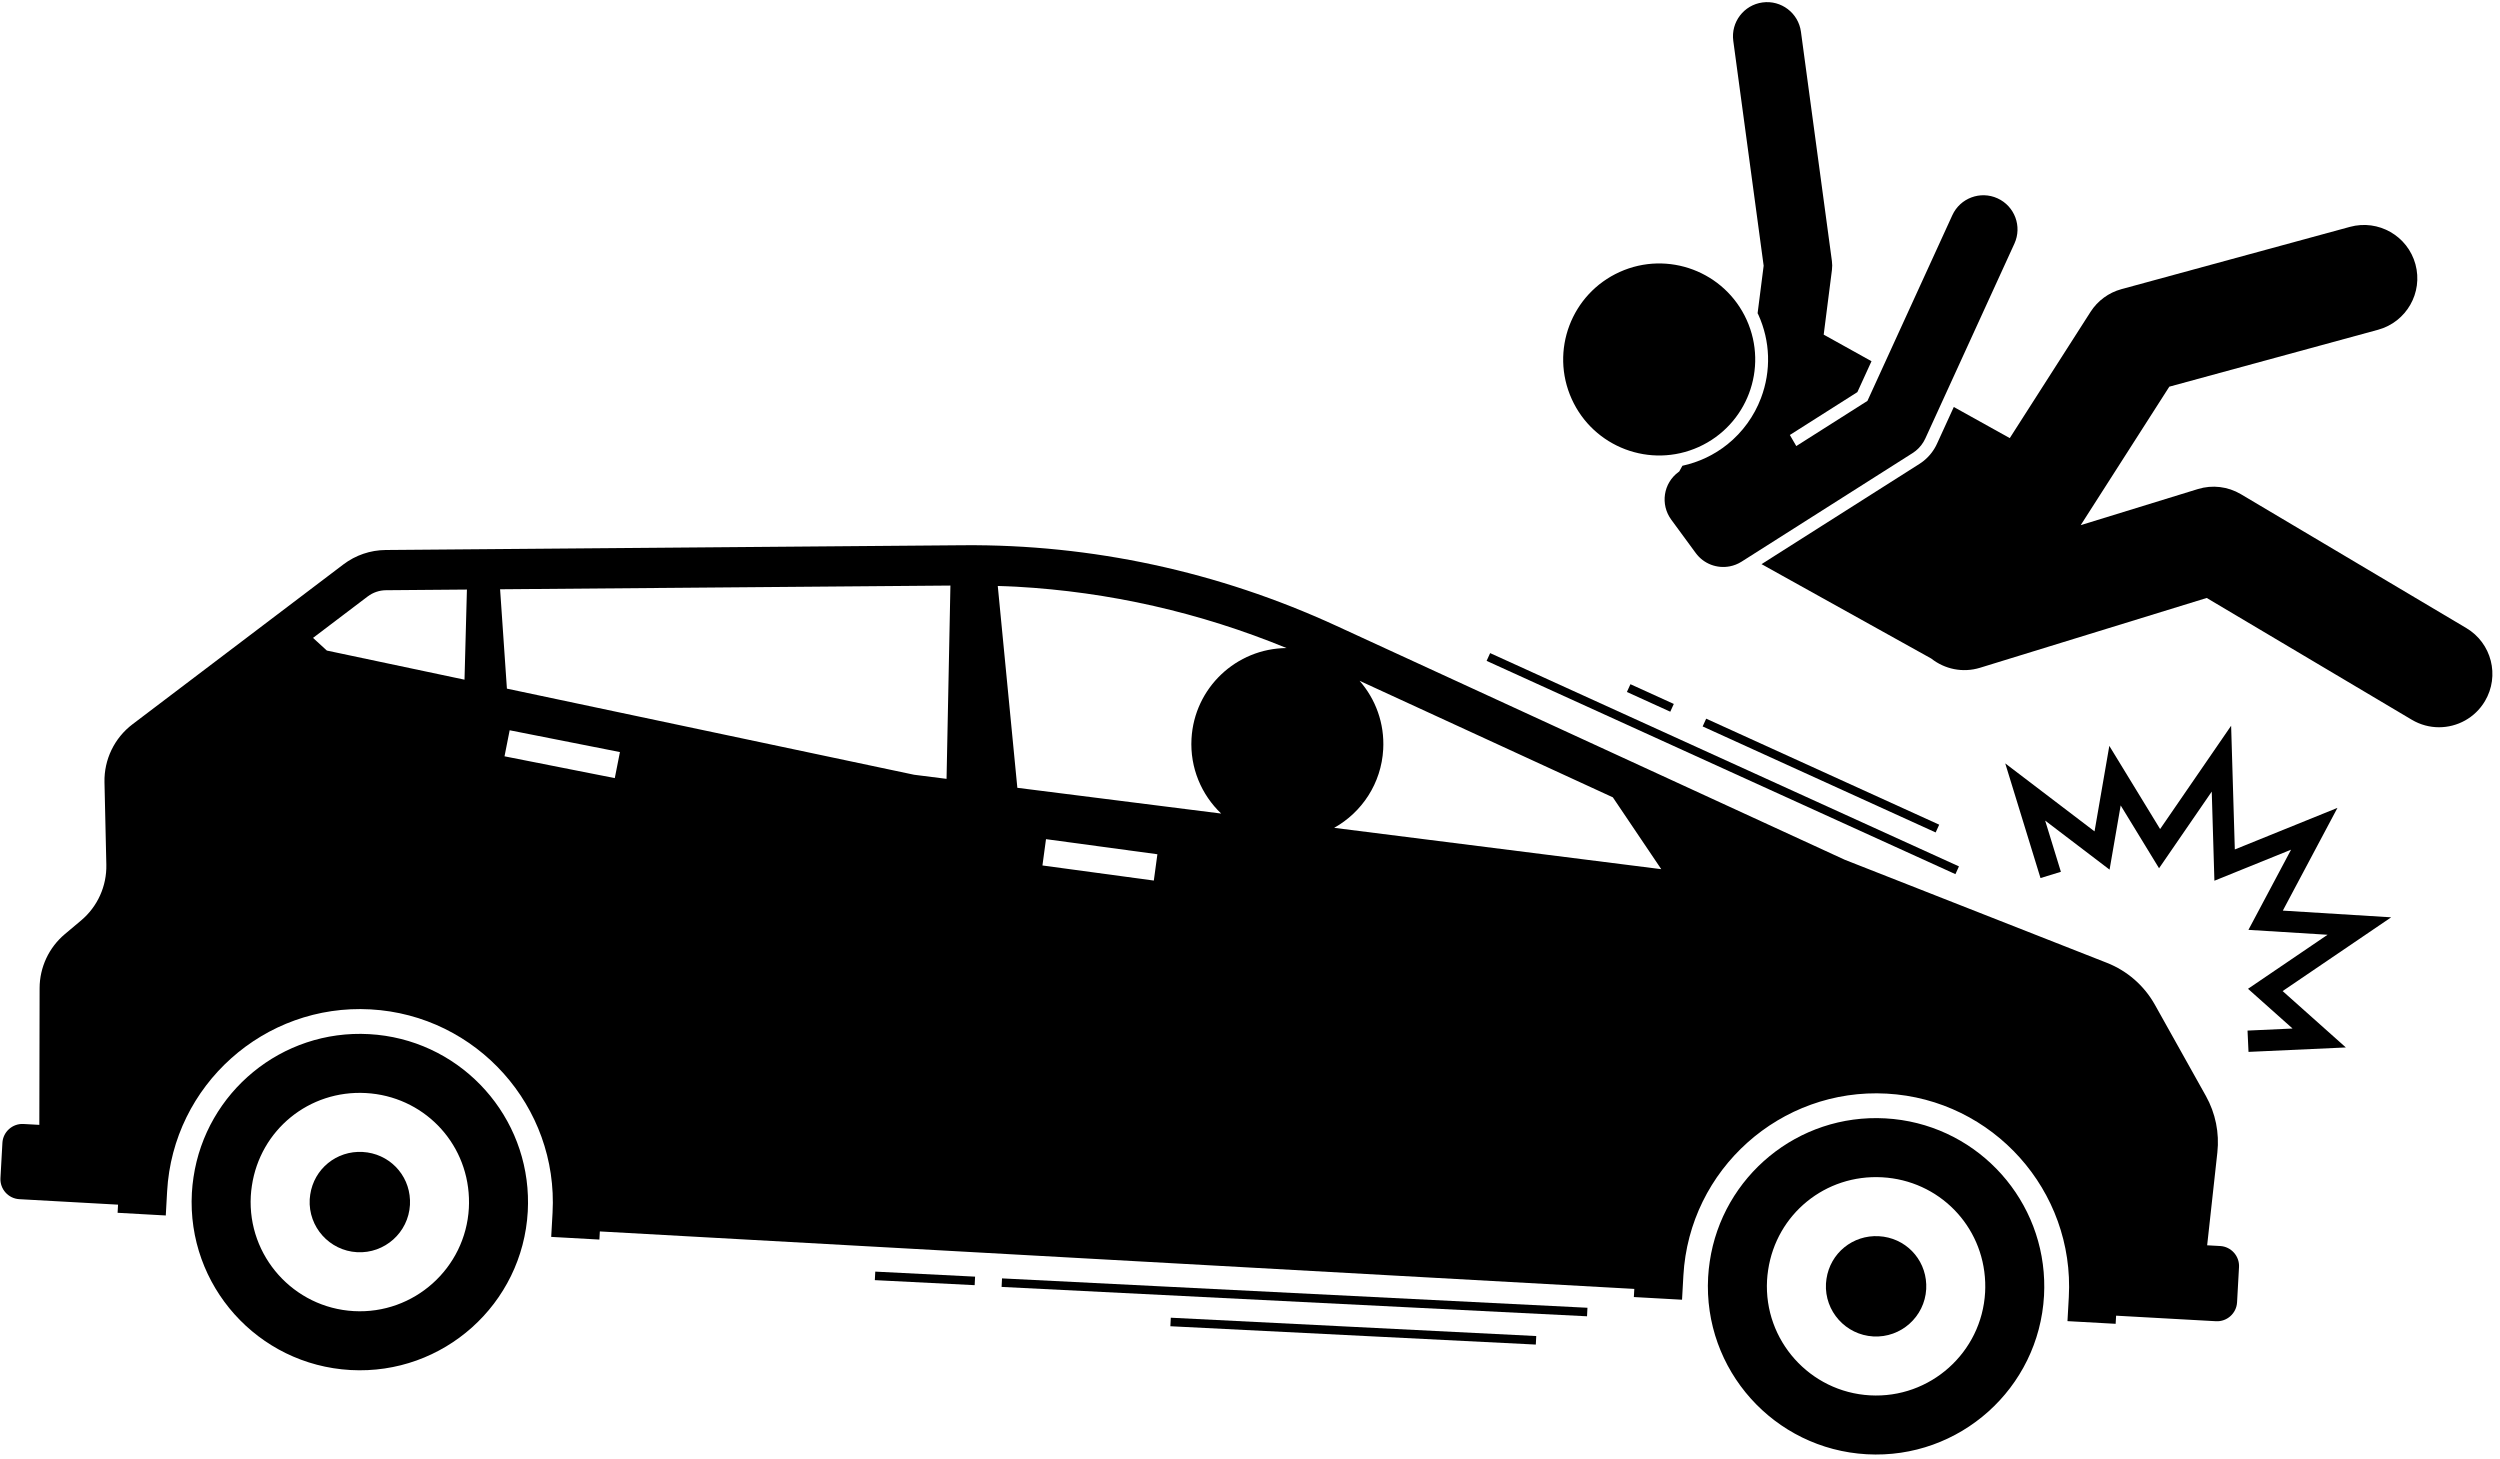 <?xml version="1.0" encoding="UTF-8"?><svg xmlns="http://www.w3.org/2000/svg" xmlns:xlink="http://www.w3.org/1999/xlink" height="342.0" preserveAspectRatio="xMidYMid meet" version="1.0" viewBox="-0.1 -0.5 585.9 342.0" width="585.9" zoomAndPan="magnify"><g id="change1_1"><path d="M524.177,304.723l0.459-8.271c0.143-2.57-1.844-4.79-4.414-4.934l-3.052-0.169l2.39-21.752 c0.504-4.588-0.435-9.22-2.688-13.248l-11.954-21.38c-2.502-4.474-6.476-7.944-11.246-9.82l-61.421-24.148 l-119.242-54.863c-27.571-12.685-57.299-19.102-87.352-18.854l-135.382,1.117c-3.572,0.03-7.04,1.211-9.887,3.37 l-49.437,37.473c-4.243,3.217-6.686,8.274-6.565,13.598l0.435,19.302c0.113,5.029-2.062,9.838-5.912,13.076 l-3.812,3.204c-3.741,3.146-5.906,7.78-5.916,12.668l-0.065,32.033l-3.716-0.206 c-2.571-0.143-4.791,1.844-4.935,4.415l-0.459,8.271c-0.143,2.571,1.844,4.791,4.414,4.934l23.145,1.286 l-0.105,1.907l7.721,0.429l3.57,0.199l0.314-5.646c1.384-24.904,22.77-44.039,47.674-42.655 c24.903,1.383,44.039,22.77,42.656,47.674l-0.315,5.646l3.57,0.199l7.722,0.429l0.105-1.907l242.438,13.469 l-0.106,1.907l7.721,0.429l3.571,0.199l0.314-5.646c1.384-24.904,22.77-44.039,47.674-42.655 c24.903,1.383,44.039,22.77,42.655,47.674l-0.314,5.646l3.569,0.198l7.722,0.429l0.106-1.907l23.416,1.301 C521.814,309.281,524.034,307.294,524.177,304.723z M108.762,158.788l-32.261-6.823l-3.241-2.967l12.82-9.718 c1.222-0.927,2.739-1.444,4.271-1.456l18.975-0.157L108.762,158.788z M143.982,181.858l-25.844-5.108l1.207-6.104 l25.843,5.108L143.982,181.858z M221.733,182.032l-7.598-0.96l-95.436-20.183l-1.597-23.286l105.538-0.871 L221.733,182.032z M233.736,136.827c1.453,0.048,2.908,0.092,4.35,0.172c21.782,1.21,43.044,6.047,63.329,14.378 c-11.779,0.088-21.614,9.321-22.276,21.247c-0.381,6.852,2.35,13.153,6.957,17.542l-47.772-6.037L233.736,136.827 z M270.31,205.868l-26.105-3.537l0.835-6.166l26.105,3.537L270.31,205.868z M312.575,193.512 c6.495-3.636,11.051-10.41,11.494-18.392c0.34-6.118-1.8-11.797-5.542-16.069l59.36,27.311l11.348,16.837 L312.575,193.512z" fill="inherit"/><path d="M86.42,241.86c-20.511-1.14-38.22,13.611-41.171,33.537c-0.179,1.193-0.31,2.405-0.379,3.636 c-1.208,21.736,15.435,40.338,37.177,41.546c21.736,1.208,40.335-15.437,41.542-37.173 c0.068-1.23,0.073-2.449,0.03-3.655C122.891,259.621,106.928,242.999,86.42,241.86z M109.783,282.639 c-0.783,14.09-12.88,24.916-26.969,24.133c-14.092-0.783-24.92-12.883-24.137-26.972 c0.041-0.747,0.122-1.522,0.249-2.372c1.948-13.147,13.438-22.5,26.727-21.762 c13.286,0.738,23.667,11.308,24.148,24.585C109.831,281.089,109.826,281.874,109.783,282.639z" fill="inherit"/><path d="M84.886,269.473c-6.107-0.339-11.388,3.952-12.283,9.999c-0.062,0.416-0.102,0.773-0.119,1.095 c-0.36,6.477,4.619,12.039,11.098,12.399c6.475,0.36,12.035-4.617,12.395-11.094 c0.019-0.341,0.021-0.713,0.007-1.12C95.763,274.661,90.992,269.812,84.886,269.473z" fill="inherit"/><path d="M437.396,340.321c21.736,1.208,40.334-15.437,41.542-37.173c0.068-1.23,0.073-2.449,0.03-3.655 c-0.729-20.13-16.691-36.752-37.199-37.891c-20.512-1.14-38.22,13.611-41.172,33.537 c-0.178,1.193-0.31,2.405-0.378,3.635C399.011,320.511,415.654,339.113,437.396,340.321z M414.026,299.542 c0.041-0.746,0.122-1.522,0.249-2.371c1.948-13.147,13.438-22.5,26.727-21.762 c13.286,0.738,23.667,11.308,24.148,24.585c0.029,0.837,0.023,1.622-0.019,2.387 c-0.783,14.09-12.88,24.916-26.969,24.133C424.071,325.732,413.243,313.632,414.026,299.542z" fill="inherit"/><path d="M438.93,312.708c6.475,0.359,12.034-4.617,12.395-11.094c0.019-0.341,0.021-0.713,0.007-1.12 c-0.221-6.091-4.991-10.94-11.097-11.279c-6.107-0.339-11.388,3.952-12.284,9.999 c-0.061,0.416-0.101,0.773-0.118,1.094C427.472,306.786,432.452,312.348,438.93,312.708z" fill="inherit"/><path d="M412.61,92.779c-1.606,4.248-4.314,7.993-7.833,10.829c-3.128,2.521-6.768,4.217-10.587,5.048l-0.757,1.361 c-0.045,0.032-0.092,0.058-0.137,0.09c-3.594,2.623-4.331,7.62-1.719,11.183l5.736,7.82 c1.883,2.566,5.026,3.695,7.984,3.118c0.954-0.186,1.888-0.546,2.755-1.096l40.081-25.445 c0.255-0.162,0.499-0.337,0.732-0.525c0.963-0.776,1.737-1.769,2.256-2.903l20.881-45.673 c1.837-4.018,0.068-8.764-3.95-10.601c-4.018-1.837-8.765-0.068-10.602,3.95l-19.895,43.516l-16.678,10.588 l-1.506-2.597l15.826-10.047l3.31-7.24l-11.204-6.231l1.933-15.165c0.088-0.691,0.085-1.392-0.008-2.082 L421.967,6.93c-0.592-4.379-4.625-7.447-8.999-6.857c-4.378,0.592-7.449,4.621-6.857,8.999l7.12,52.706 l-1.419,11.13c0.058,0.124,0.13,0.239,0.186,0.364C414.801,79.48,415.017,86.408,412.61,92.779z" fill="inherit"/><path d="M450.747,107.498c-0.322,0.26-0.662,0.503-1.009,0.723l-37.007,23.493l39.779,22.122 c3.118,2.47,7.357,3.417,11.447,2.156l53.11-16.354l48.07,28.547c2.002,1.189,4.201,1.754,6.371,1.754 c4.266,0,8.423-2.185,10.759-6.119c3.525-5.936,1.571-13.605-4.365-17.13l-52.835-31.377 c-3.035-1.802-6.689-2.237-10.062-1.199l-27.47,8.459L508.301,90.12l48.911-13.334 c6.66-1.816,10.587-8.688,8.772-15.348c-1.816-6.66-8.686-10.589-15.348-8.772L497.079,67.267 c-2.99,0.815-5.571,2.712-7.241,5.323l-18.928,29.584l-13.116-7.294l-3.944,8.626 C453.141,105.053,452.068,106.433,450.747,107.498z" fill="inherit"/><circle cx="388.757" cy="83.764" fill="inherit" r="22.5" transform="rotate(-24.3 388.714 83.772)"/><path d="M534.903 212.912L547.707 188.832 523.652 198.576 522.787 169.585 506.143 193.796 494.24 174.304 490.776 194.342 469.848 178.407 478.112 205.283 482.891 203.814 479.201 191.813 494.299 203.31 496.902 188.256 505.895 202.983 518.245 185.018 518.867 205.908 536.834 198.631 526.842 217.424 545.386 218.57 526.744 231.236 537.186 240.546 526.631 241.028 526.859 246.022 549.673 244.981 534.856 231.769 560.298 214.482z" fill="inherit"/><path d="M302.274 234.82H304.275V372.194H302.274z" fill="inherit" transform="rotate(-87.128 303.299 303.52)"/><path d="M215.672 287.369H217.673V310.792H215.672z" fill="inherit" transform="rotate(-87.117 216.686 299.092)"/><path d="M316.052 268.553H318.053V354.307H316.052z" fill="inherit" transform="rotate(-87.128 317.076 311.444)"/><path d="M402.637 118.087H404.637V238.793H402.637z" fill="inherit" transform="rotate(-65.537 403.663 178.442)"/><path d="M425.643 151.242H427.643V211.238H425.643z" fill="inherit" transform="rotate(-65.537 426.662 181.244)"/><path d="M385.671 157.472H387.671V168.639H385.671z" fill="inherit" transform="rotate(-65.537 386.688 163.06)"/></g></svg>